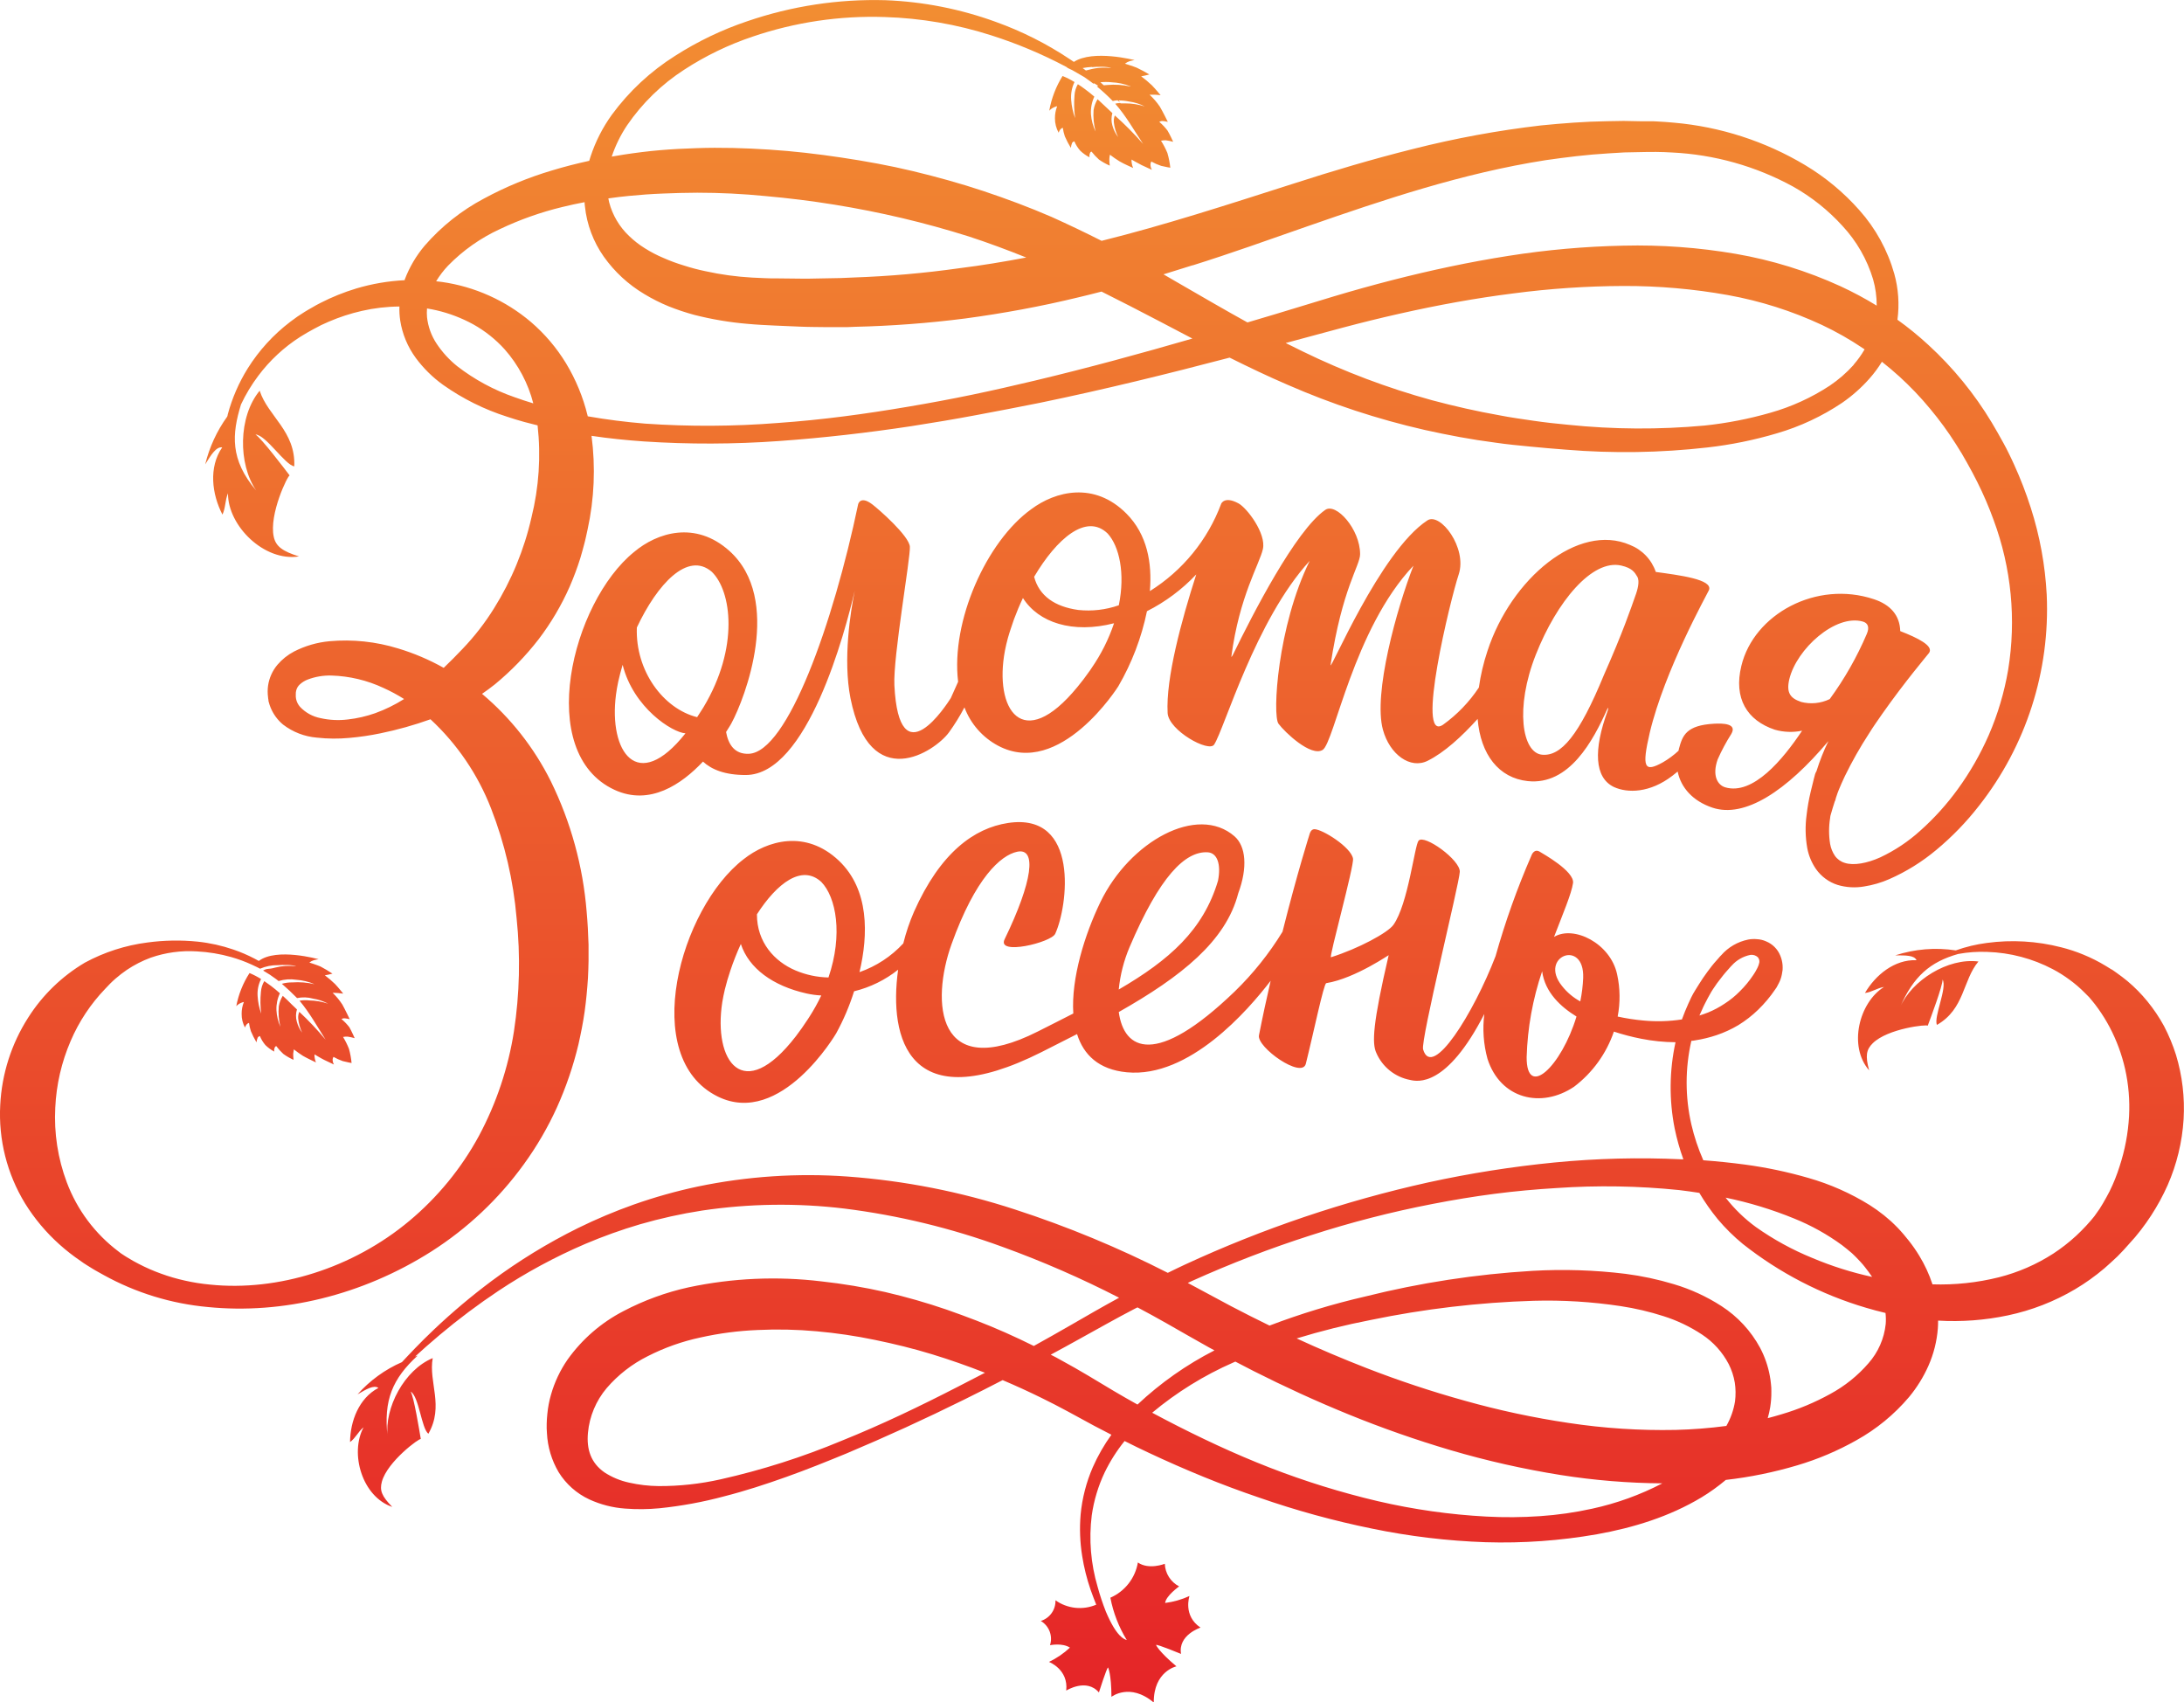 <svg width="358" height="279" viewBox="0 0 358 279" fill="none" xmlns="http://www.w3.org/2000/svg">
<path d="M85.857 190.836C87.976 187.919 89.795 184.796 91.287 181.513C92.787 178.187 93.969 174.727 94.818 171.178C95.216 169.391 95.581 167.597 95.836 165.783C96.09 163.969 96.254 162.142 96.377 160.315C96.423 159.396 96.462 158.41 96.475 157.497V154.842C96.423 153.041 96.325 151.227 96.162 149.413C95.564 141.983 93.571 134.732 90.288 128.04C87.55 122.546 83.714 117.672 79.017 113.719C79.748 113.216 80.466 112.688 81.158 112.133C83.792 109.958 86.178 107.499 88.272 104.8C90.313 102.124 92.031 99.215 93.388 96.136C94.045 94.623 94.623 93.077 95.118 91.503C95.353 90.694 95.607 89.82 95.771 89.155L95.908 88.62L96.058 87.967L96.312 86.806C97.418 81.758 97.638 76.557 96.965 71.434C99.811 71.859 102.669 72.146 105.521 72.348C112.911 72.837 120.325 72.815 127.711 72.283C135.034 71.761 142.259 70.926 149.373 69.849C152.932 69.301 156.461 68.701 159.959 68.048C163.457 67.396 166.938 66.724 170.401 66.032C181.053 63.834 191.436 61.27 201.559 58.614C204.672 60.167 207.825 61.674 211.042 63.057C218.285 66.226 225.811 68.705 233.52 70.462C237.364 71.317 241.188 72.041 245.098 72.544C247.056 72.837 248.955 73.007 250.861 73.196C252.766 73.385 254.731 73.548 256.676 73.698C264.398 74.336 272.165 74.216 279.865 73.34C283.731 72.904 287.55 72.126 291.279 71.017C295.072 69.911 298.671 68.228 301.95 66.026C303.611 64.882 305.126 63.539 306.46 62.026C307.213 61.176 307.89 60.261 308.483 59.293C309.462 60.063 310.406 60.861 311.316 61.687C313.131 63.336 314.826 65.113 316.387 67.004C317.927 68.847 319.344 70.789 320.629 72.818C321.282 73.816 321.876 74.84 322.444 75.858L323.299 77.417C323.566 77.913 323.834 78.442 324.095 78.957C325.117 80.99 326.017 83.081 326.79 85.22C329.703 93.07 330.524 101.542 329.172 109.804C328.545 113.479 327.478 117.064 325.994 120.484C324.624 123.611 322.922 126.582 320.916 129.344C319.12 131.825 317.061 134.105 314.775 136.143C312.816 137.92 310.603 139.395 308.209 140.521C306.049 141.493 303.85 141.897 302.407 141.428C301.751 141.237 301.178 140.83 300.782 140.273C300.384 139.683 300.115 139.016 299.992 138.315C299.764 136.911 299.764 135.479 299.992 134.075C299.992 133.931 300.031 133.794 300.058 133.644C300.306 132.724 300.58 131.915 300.782 131.263H300.815C300.85 131.086 300.896 130.912 300.952 130.741C301.043 130.467 301.134 130.193 301.232 129.919L301.311 129.723L301.389 129.514C301.65 128.862 301.989 128.105 302.407 127.211C303.583 124.798 304.909 122.459 306.375 120.21C307.028 119.147 307.792 118.077 308.542 116.994C312.236 111.735 315.924 107.397 316.211 107.012C317.007 105.857 314.37 104.559 311.486 103.436C311.42 100.827 309.847 99.098 307.191 98.217C297.715 95.046 287.481 100.69 285.445 109.126C284.139 114.449 286.371 118.077 290.927 119.597C292.382 120.011 293.916 120.067 295.398 119.76C292.245 124.49 287.363 130.369 282.808 129.044C281.574 128.686 280.609 127.165 281.555 124.477C282.19 123.035 282.934 121.644 283.78 120.315C284.844 118.534 282.292 118.547 281.007 118.612C276.379 118.86 275.785 120.569 275.205 122.748C275.205 122.846 275.159 122.951 275.133 123.055C274.358 123.773 273.507 124.403 272.594 124.934C269.54 126.637 269.083 125.867 270.427 120.086C272.875 109.811 279.812 97.427 280.126 96.729C280.863 94.955 275.231 94.27 271.419 93.741C271.077 92.74 270.521 91.825 269.79 91.059C269.058 90.294 268.169 89.698 267.183 89.311C258.699 85.625 247.708 94.805 243.825 106.692C243.174 108.641 242.702 110.646 242.415 112.681C240.844 115.054 238.853 117.121 236.541 118.782C231.973 121.868 237.788 98.106 239.106 94.159C240.555 89.82 236.085 83.909 233.976 85.292C226.216 90.368 217.869 110.522 218.11 108.962C220.01 96.377 222.96 92.697 222.947 90.818C222.947 86.728 218.998 82.337 217.236 83.57C212.348 86.956 205.292 100.781 202.192 107.129C201.918 107.69 201.827 107.723 201.846 107.599C203.152 97.701 206.48 92.423 207.015 89.983C207.577 87.432 204.405 83.25 203.008 82.5C200.704 81.247 200.176 82.565 200.176 82.565C197.964 88.494 193.854 93.526 188.486 96.879C188.872 92.273 188.056 87.608 184.649 84.183C179.349 78.853 172.979 80.523 169.057 83.446C161.695 88.718 155.847 101.838 157.055 111.735L155.854 114.417C155.201 115.422 147.369 127.72 146.606 112.296C146.384 107.638 149.269 91.379 149.145 89.598C149.021 87.817 143.976 83.407 142.957 82.643C140.999 81.175 140.667 82.643 140.667 82.643C136.601 102.099 129.102 123.29 122.745 123.544C120.421 123.636 119.39 122.031 119.018 119.976C119.56 119.14 119.86 118.605 119.86 118.605C122.151 114.41 128.344 98.184 119.56 90.29C113.967 85.279 107.701 87.308 103.955 90.453C93.695 98.732 87.638 123.414 100.737 129.455C106.507 132.117 111.715 128.555 115.233 124.823C116.642 126.128 118.829 127.028 122.242 127.022C132.378 127.022 138.559 103.456 140.112 96.808C139.42 100.22 138.154 108.049 139.407 114.423C142.585 130.317 153.282 123.153 155.56 120.028C156.5 118.726 157.347 117.359 158.092 115.937C159.102 118.628 161.058 120.86 163.594 122.213C173.782 127.642 183.311 112.486 183.311 112.486C185.533 108.663 187.12 104.505 188.01 100.174C191.033 98.648 193.766 96.608 196.09 94.146C193.649 101.714 191.084 111.213 191.397 116.857C191.554 119.721 198.152 123.381 199.02 122.037C200.704 119.473 205.769 101.655 214.684 91.927C209.404 102.64 208.549 117.229 209.567 118.612C210.585 119.995 214.893 124.092 216.805 122.911C218.717 121.731 221.857 103.084 231.692 92.717C228.944 99.77 225.074 113.686 226.686 119.591C227.796 123.675 231.19 126.115 234.029 124.686C236.75 123.329 239.596 120.732 242.213 117.829C242.696 123.701 245.705 127.518 250.423 128.02C257.224 128.751 261.146 121.404 263.476 116.185C263.581 115.878 263.659 116.028 263.555 116.413C261.153 122.938 261.375 127.452 264.534 128.979C266.792 130.023 270.466 129.977 274.147 127.139C274.447 126.911 274.735 126.683 275.002 126.454C275.537 129.123 277.528 131.308 280.693 132.372C285.993 134.146 292.813 129.658 299.712 121.463C298.934 123.057 298.28 124.708 297.754 126.402C297.656 126.556 297.579 126.723 297.525 126.898C297.525 126.898 297.251 127.876 296.794 129.821C296.503 131.042 296.285 132.279 296.142 133.527C295.89 135.348 295.925 137.197 296.246 139.007C296.476 140.234 296.96 141.398 297.669 142.426C298.535 143.658 299.779 144.574 301.213 145.035C302.625 145.456 304.115 145.543 305.566 145.29C306.985 145.069 308.369 144.666 309.684 144.089C312.465 142.868 315.058 141.257 317.386 139.307C319.981 137.153 322.333 134.722 324.402 132.059C332.126 122.234 336.063 109.963 335.497 97.48C335.244 92.637 334.367 87.848 332.886 83.231C332.115 80.817 331.202 78.451 330.151 76.145C329.877 75.564 329.623 74.984 329.323 74.39L328.879 73.503L328.441 72.681C327.789 71.519 327.175 70.384 326.484 69.249C323.649 64.535 320.152 60.253 316.1 56.533C314.496 55.053 312.803 53.674 311.029 52.403C311.367 49.88 311.19 47.314 310.507 44.861C309.413 41.002 307.458 37.442 304.789 34.448C302.219 31.542 299.217 29.049 295.887 27.056C289.344 23.149 282.001 20.774 274.408 20.108L273.005 19.99L271.602 19.905L270.949 19.873H270.238H268.874L266.139 19.82L263.411 19.866C259.776 19.918 256.167 20.205 252.584 20.558C245.534 21.379 238.546 22.665 231.666 24.407C224.898 26.097 218.339 28.054 211.962 30.116C201.174 33.567 190.797 36.934 180.576 39.472C177.894 38.115 175.166 36.81 172.386 35.557C168.737 33.978 164.984 32.576 161.206 31.316C157.427 30.057 153.55 28.987 149.673 28.054C145.796 27.121 141.881 26.417 137.925 25.823C133.97 25.229 130.041 24.773 126.073 24.518C122.105 24.264 118.13 24.14 114.149 24.283C112.159 24.342 110.162 24.446 108.177 24.616C106.193 24.785 104.209 25.04 102.232 25.34C101.579 25.438 100.927 25.555 100.274 25.666C100.881 23.855 101.726 22.133 102.787 20.545C105.276 16.907 108.467 13.801 112.172 11.411C115.656 9.146 119.412 7.331 123.352 6.008C130.322 3.634 137.666 2.545 145.026 2.792C150.967 2.972 156.852 3.985 162.511 5.8C166.711 7.14 170.784 8.849 174.683 10.908L174.95 11.052L174.911 11.091C175.212 11.221 175.499 11.358 175.786 11.508C176.478 11.893 177.091 12.272 177.744 12.637C178.109 12.885 178.468 13.14 178.821 13.407L179.212 13.707L179.382 13.662L180.035 14.073L179.793 14.157C180.713 14.914 181.588 15.723 182.404 16.558C182.661 16.496 182.923 16.455 183.187 16.434L183.357 16.584C183.507 16.721 183.611 16.826 183.689 16.911C183.393 16.883 183.093 16.914 182.808 17.002C184.551 18.959 185.922 21.406 187.377 23.592C185.93 21.94 184.383 20.38 182.743 18.92C182.605 19.273 182.549 19.652 182.58 20.029C182.669 20.881 182.91 21.709 183.291 22.476C182.852 21.905 182.528 21.253 182.339 20.558C182.149 19.897 182.149 19.196 182.339 18.535L181.438 17.687C180.933 17.2 180.424 16.724 179.911 16.258C179.58 16.809 179.359 17.418 179.258 18.052C179.174 19.235 179.287 20.423 179.591 21.569C179.164 20.673 178.905 19.707 178.827 18.718C178.771 17.726 178.962 16.735 179.382 15.834C178.886 15.41 178.377 14.999 177.855 14.614C177.47 14.327 177.078 14.053 176.68 13.799C176.352 14.366 176.164 15.004 176.132 15.658C176.027 16.893 176.062 18.136 176.236 19.364C175.875 18.398 175.655 17.385 175.584 16.356C175.506 15.355 175.695 14.351 176.132 13.446C175.508 13.062 174.853 12.73 174.174 12.454C173.091 14.195 172.351 16.126 171.994 18.144C172.21 17.908 172.472 17.719 172.764 17.589C173.273 17.354 173.28 17.439 173.28 17.439C173.039 18.063 172.919 18.728 172.927 19.396C172.923 20.221 173.132 21.032 173.534 21.752C173.587 21.551 173.683 21.364 173.815 21.204C173.916 21.076 174.056 20.985 174.213 20.943C174.281 21.424 174.394 21.898 174.552 22.358C174.836 23.009 175.166 23.639 175.538 24.244C175.564 23.964 175.63 23.689 175.734 23.428C175.817 23.294 175.951 23.198 176.106 23.161C176.343 23.723 176.669 24.242 177.072 24.701C177.524 25.133 178.036 25.497 178.592 25.784C178.555 25.586 178.568 25.381 178.631 25.19C178.729 24.844 178.925 24.851 178.925 24.851C179.293 25.32 179.702 25.757 180.146 26.156C180.7 26.545 181.293 26.877 181.914 27.147C181.866 26.801 181.842 26.453 181.842 26.103C181.842 25.81 181.94 25.353 181.94 25.353C182.444 25.745 182.969 26.109 183.513 26.443C184.166 26.841 185.752 27.532 185.752 27.532C185.641 27.301 185.567 27.055 185.53 26.802C185.481 26.588 185.466 26.368 185.484 26.149C185.484 26.149 186.502 26.749 187.129 27.056C187.756 27.363 188.826 27.832 188.826 27.832C188.694 27.62 188.615 27.378 188.597 27.128C188.561 26.902 188.607 26.67 188.728 26.475C189.237 26.761 189.773 26.996 190.327 27.18C190.98 27.35 191.835 27.487 191.835 27.487C191.749 26.669 191.589 25.861 191.358 25.073C191.069 24.374 190.719 23.702 190.314 23.063C190.571 23.009 190.834 22.985 191.097 22.991C191.505 23.048 191.908 23.131 192.305 23.239C192.305 23.239 191.717 21.934 191.371 21.393C190.978 20.873 190.53 20.399 190.033 19.977C190.21 19.866 190.419 19.817 190.627 19.84C190.898 19.867 191.166 19.913 191.43 19.977C191.43 19.977 190.634 18.34 190.125 17.485C189.64 16.77 189.075 16.113 188.441 15.527C188.441 15.527 189.041 15.527 189.407 15.527C189.772 15.527 190.249 15.612 190.249 15.612C190.249 15.612 189.439 14.614 188.813 13.975C188.259 13.449 187.673 12.958 187.057 12.507C187.057 12.507 187.331 12.461 187.71 12.376L188.402 12.207C187.727 11.799 187.032 11.427 186.32 11.091C185.752 10.856 184.401 10.438 184.401 10.438C184.63 10.256 184.891 10.117 185.171 10.027C185.436 9.949 185.706 9.89 185.98 9.851C185.98 9.851 179.186 8.083 176.027 10.145L175.375 9.708C171.591 7.18 167.512 5.125 163.229 3.588C157.414 1.468 151.303 0.268 145.118 0.032C137.427 -0.181 129.761 0.988 122.484 3.484C118.337 4.879 114.376 6.777 110.69 9.134C106.645 11.68 103.116 14.964 100.287 18.816C98.782 20.905 97.606 23.214 96.802 25.66C96.723 25.888 96.652 26.123 96.586 26.358C94.55 26.802 92.527 27.317 90.523 27.924C86.647 29.07 82.9 30.616 79.343 32.536C75.662 34.483 72.371 37.093 69.638 40.235C68.224 41.9 67.107 43.796 66.336 45.84V45.924C63.645 46.056 60.981 46.511 58.4 47.281C56.374 47.893 54.408 48.685 52.526 49.65C52.075 49.885 51.632 50.113 51.22 50.367L50.568 50.739L49.967 51.098C49.139 51.604 48.339 52.155 47.572 52.749C44.808 54.855 42.446 57.444 40.602 60.389C39.151 62.721 38.051 65.253 37.339 67.905C37.339 68.029 37.28 68.153 37.247 68.277C35.55 70.629 34.324 73.288 33.638 76.106C34.604 74.534 35.433 73.189 36.425 73.32C34.173 76.582 34.728 81.006 36.464 84.34C36.993 83.224 36.875 82.037 37.371 80.849C37.339 86.199 43.336 92.097 49.014 91.197C46.404 90.381 45.229 89.598 44.877 88C44.054 84.294 47.226 77.783 47.487 77.933C46.541 76.7 42.873 71.852 41.874 71.213C43.611 71.284 46.698 76.197 48.238 76.432C48.473 70.652 43.93 68.244 42.566 64.036C39.029 68.296 39.016 76.06 41.998 80.392C37.671 75.323 38.017 71.128 39.505 66.287C40.286 64.628 41.235 63.054 42.338 61.589C44.226 59.071 46.551 56.911 49.204 55.215C49.915 54.758 50.679 54.328 51.449 53.91C52.244 53.467 53.063 53.068 53.903 52.716C55.649 51.967 57.46 51.377 59.313 50.955C61.335 50.493 63.401 50.252 65.474 50.237C65.446 51.009 65.49 51.782 65.605 52.547C65.952 54.758 66.825 56.855 68.15 58.66C69.396 60.348 70.898 61.832 72.601 63.057C75.832 65.347 79.399 67.121 83.174 68.316C84.101 68.629 85.002 68.897 85.961 69.164C86.673 69.353 87.391 69.542 88.121 69.719C88.684 74.771 88.343 79.883 87.116 84.816C85.922 90.083 83.85 95.111 80.988 99.691C79.503 102.083 77.773 104.314 75.826 106.346C74.833 107.39 73.809 108.434 72.732 109.458C70.367 108.129 67.863 107.064 65.266 106.281C61.63 105.159 57.81 104.756 54.02 105.094C51.99 105.28 50.013 105.853 48.199 106.783C47.161 107.327 46.237 108.065 45.477 108.956C44.65 109.939 44.117 111.135 43.937 112.407C43.855 113.022 43.855 113.645 43.937 114.26C43.937 114.41 43.983 114.639 44.002 114.71V114.86C44.016 114.945 44.038 115.028 44.067 115.108C44.142 115.395 44.236 115.676 44.348 115.95C44.79 117.04 45.493 118.003 46.397 118.755C48 119.986 49.924 120.729 51.938 120.895C53.705 121.093 55.488 121.108 57.258 120.941C58.97 120.791 60.672 120.541 62.355 120.191C65.143 119.618 67.886 118.849 70.565 117.888C74.941 121.949 78.338 126.951 80.499 132.515C82.747 138.278 84.156 144.333 84.682 150.496C85.326 156.67 85.179 162.902 84.245 169.039C83.308 175.034 81.366 180.828 78.501 186.178C75.614 191.497 71.745 196.221 67.1 200.101C57.845 207.839 45.562 211.701 34.415 210.54C33.033 210.412 31.662 210.194 30.309 209.887C28.98 209.596 27.672 209.214 26.393 208.746C25.14 208.297 23.919 207.763 22.739 207.147C22.151 206.847 21.583 206.527 21.029 206.188C20.741 206.031 20.48 205.849 20.206 205.673L19.802 205.405C19.802 205.405 19.678 205.327 19.762 205.373L19.658 205.294L19.456 205.138C15.593 202.238 12.639 198.295 10.945 193.772C9.481 189.87 8.839 185.708 9.059 181.546C9.232 177.776 10.088 174.069 11.585 170.604C12.942 167.434 14.864 164.536 17.256 162.051C17.55 161.738 17.772 161.49 18.059 161.209C18.346 160.929 18.634 160.648 18.934 160.394C19.523 159.882 20.142 159.405 20.787 158.965C22.009 158.145 23.323 157.472 24.703 156.962C27.132 156.116 29.707 155.765 32.274 155.931C34.183 156.029 36.074 156.342 37.913 156.864C39.053 157.19 40.168 157.6 41.248 158.091C41.385 158.149 41.496 158.208 41.6 158.26C41.953 158.417 42.292 158.587 42.632 158.769C43.547 158.371 44.537 158.174 45.536 158.189C46.397 158.13 47.964 158.104 48.564 158.384C47.402 158.228 46.221 158.299 45.086 158.593C43.956 158.913 43.872 158.652 43.127 159.069C43.88 159.499 44.603 159.976 45.294 160.498L45.666 160.792C46.608 160.502 47.604 160.431 48.577 160.583C49.605 160.655 50.614 160.899 51.56 161.307C50.363 161.026 49.131 160.927 47.905 161.014C47.329 161.005 46.755 161.082 46.202 161.242C47.07 161.986 47.898 162.775 48.695 163.584C49.559 163.404 50.454 163.433 51.305 163.669C52.173 163.805 53.012 164.087 53.785 164.504C52.79 164.169 51.749 163.989 50.698 163.969C50.166 163.903 49.627 163.918 49.099 164.015C50.744 165.972 52.023 168.282 53.374 170.402C52.032 168.792 50.591 167.267 49.06 165.835C48.918 166.171 48.855 166.535 48.877 166.899C48.952 167.716 49.173 168.514 49.53 169.254C49.117 168.7 48.815 168.07 48.642 167.401C48.468 166.758 48.48 166.08 48.675 165.444L47.794 164.602C47.331 164.126 46.848 163.662 46.352 163.212C46.028 163.736 45.806 164.316 45.699 164.922C45.598 166.055 45.689 167.198 45.967 168.301C45.583 167.433 45.361 166.502 45.314 165.555C45.276 164.602 45.471 163.655 45.882 162.795C45.418 162.377 44.935 161.979 44.439 161.601C44.074 161.327 43.702 161.059 43.323 160.805C43 161.344 42.81 161.952 42.769 162.579C42.65 163.765 42.667 164.96 42.821 166.142C42.481 165.209 42.281 164.23 42.227 163.238C42.162 162.278 42.358 161.317 42.795 160.459C42.192 160.082 41.559 159.754 40.902 159.48C39.834 161.133 39.096 162.976 38.729 164.909C38.937 164.684 39.191 164.506 39.473 164.387C39.969 164.165 39.969 164.25 39.969 164.25C39.728 164.854 39.606 165.498 39.61 166.148C39.594 166.938 39.782 167.718 40.158 168.412C40.209 168.222 40.303 168.046 40.432 167.897C40.532 167.776 40.666 167.689 40.817 167.649C40.875 168.11 40.978 168.564 41.124 169.006C41.386 169.636 41.694 170.247 42.044 170.833C42.074 170.563 42.142 170.3 42.246 170.05C42.328 169.926 42.454 169.837 42.599 169.802C42.82 170.343 43.126 170.845 43.506 171.289C43.936 171.711 44.424 172.069 44.955 172.353C44.917 172.164 44.931 171.968 44.994 171.785C45.099 171.453 45.288 171.459 45.288 171.459C45.63 171.918 46.015 172.344 46.437 172.731C46.962 173.114 47.526 173.44 48.12 173.703C48.079 173.372 48.059 173.039 48.062 172.705C48.094 172.418 48.166 171.988 48.166 171.988C48.647 172.371 49.148 172.728 49.667 173.057C50.32 173.442 51.795 174.128 51.795 174.128C51.694 173.903 51.626 173.666 51.593 173.423C51.552 173.221 51.541 173.015 51.56 172.81C51.56 172.81 52.519 173.403 53.12 173.703C53.72 174.004 54.738 174.473 54.738 174.473C54.619 174.275 54.548 174.052 54.529 173.821C54.505 173.611 54.554 173.399 54.666 173.221C55.151 173.498 55.66 173.73 56.187 173.912C56.84 174.082 57.63 174.225 57.63 174.225C57.557 173.442 57.415 172.667 57.205 171.909C56.939 171.23 56.613 170.575 56.233 169.952C56.48 169.906 56.732 169.888 56.983 169.9C57.374 169.958 57.76 170.043 58.139 170.154C58.139 170.154 57.597 168.921 57.27 168.367C56.891 167.872 56.458 167.421 55.978 167.022C56.151 166.92 56.353 166.879 56.553 166.905C56.812 166.933 57.069 166.979 57.323 167.042C57.323 167.042 56.579 165.47 56.115 164.641C55.662 163.943 55.13 163.3 54.529 162.723C54.529 162.723 55.104 162.723 55.456 162.762C55.809 162.801 56.259 162.853 56.259 162.853C56.259 162.853 55.502 161.888 54.908 161.268C54.383 160.76 53.828 160.285 53.244 159.846C53.244 159.846 53.505 159.813 53.844 159.735L54.497 159.578C53.866 159.154 53.212 158.764 52.539 158.41C51.997 158.169 50.705 157.758 50.705 157.758C50.927 157.585 51.179 157.455 51.449 157.373C51.704 157.302 51.963 157.25 52.225 157.216C52.225 157.216 45.353 155.279 42.423 157.497C42.24 157.393 42.005 157.262 41.705 157.106C40.601 156.531 39.456 156.041 38.278 155.638C36.376 154.983 34.405 154.545 32.404 154.333C29.654 154.053 26.881 154.101 24.142 154.476C20.556 154.937 17.087 156.056 13.908 157.778C10.14 160.01 6.953 163.102 4.608 166.801C1.868 171.088 0.293 176.015 0.039 181.095C-0.27 186.763 1.148 192.391 4.105 197.237C5.657 199.736 7.558 202.001 9.751 203.963C10.848 204.949 12.013 205.858 13.236 206.684C13.81 207.121 14.502 207.512 15.135 207.917C15.468 208.132 15.788 208.295 16.069 208.459L16.969 208.961C22.246 211.884 28.074 213.675 34.082 214.22C46.228 215.433 59.326 212.347 70.754 205.085C76.639 201.326 81.762 196.492 85.857 190.836ZM100.972 113.849C101.057 113.197 101.181 112.473 101.331 111.768C101.533 110.841 101.782 109.902 102.062 108.962C103.831 116.009 110.201 120.054 112.361 120.191C104.457 130.16 99.758 123.205 100.972 113.849ZM115.089 116.27L114.273 117.542C108.732 116.165 104.125 109.948 104.392 102.849C107.747 95.712 112.74 90.316 116.675 93.715C119.938 96.873 121.172 106.144 115.324 115.898L115.089 116.27ZM178.938 109.484L178.684 109.863C177.974 110.876 177.287 111.783 176.621 112.583C167.569 123.61 162.916 116.224 164.73 106.633C164.86 105.981 165.017 105.27 165.213 104.572C165.494 103.56 165.866 102.529 166.211 101.499C166.649 100.324 167.138 99.156 167.68 98.015C170.238 102.053 175.818 103.887 182.613 102.151C181.736 104.755 180.499 107.223 178.938 109.484ZM183.396 99.202C181.264 99.949 178.992 100.212 176.745 99.972C172.908 99.437 170.336 97.669 169.514 94.537C173.201 88.3 178.07 84.046 181.568 87.445C183.468 89.526 184.466 93.95 183.396 99.202ZM268.149 97.408C267.314 99.789 266.009 103.639 262.928 110.594C258.829 120.563 255.873 124.001 252.76 123.694C249.497 123.368 248.309 116.022 251.748 107.305C255.188 98.589 260.996 91.595 265.767 92.697C267.582 93.115 267.967 93.832 268.378 94.511C268.848 95.294 268.358 96.801 268.156 97.408H268.149ZM295.195 115.024C293.459 114.443 292.774 113.516 293.309 111.298C294.504 106.366 300.854 100.611 305.351 101.871C306.16 102.099 306.493 102.764 306.003 103.9C304.392 107.68 302.354 111.263 299.927 114.58C298.457 115.291 296.781 115.453 295.202 115.037L295.195 115.024ZM187.651 17.446C186.611 17.111 185.526 16.942 184.434 16.943C184.114 16.943 183.892 16.943 183.696 16.943C183.605 16.799 183.507 16.66 183.402 16.526L183.35 16.46C183.925 16.454 184.499 16.513 185.06 16.637C185.963 16.758 186.839 17.031 187.651 17.446ZM185.315 14.184C184.062 13.904 182.775 13.819 181.497 13.929C181.311 13.956 181.123 13.974 180.935 13.981L180.374 13.485C180.979 13.417 181.59 13.417 182.195 13.485C183.265 13.53 184.32 13.755 185.315 14.151V14.184ZM178.99 11C179.885 10.921 181.516 10.869 182.149 11.156C180.934 11.009 179.701 11.1 178.52 11.424L178.005 11.554L177.463 11.156C177.967 11.059 178.478 10.996 178.99 10.967V11ZM303.85 59.802C302.689 61.093 301.373 62.237 299.934 63.207C296.94 65.173 293.662 66.669 290.216 67.644C286.686 68.659 283.074 69.362 279.421 69.745C271.959 70.432 264.448 70.388 256.996 69.614C255.129 69.445 253.21 69.229 251.383 68.962C249.555 68.694 247.571 68.42 245.75 68.061C242.069 67.409 238.362 66.567 234.727 65.595C227.44 63.594 220.354 60.921 213.561 57.609C212.622 57.159 211.682 56.69 210.749 56.22L220.055 53.714C223.214 52.873 226.34 52.103 229.48 51.398C235.732 49.989 241.939 48.86 248.061 48.09C254.044 47.302 260.072 46.895 266.107 46.87C271.855 46.852 277.593 47.352 283.252 48.364C288.58 49.328 293.761 50.975 298.667 53.264C301.001 54.367 303.249 55.645 305.39 57.087L305.644 57.264C305.127 58.154 304.526 58.993 303.85 59.769V59.802ZM195.509 43.491C201.755 41.533 207.994 39.296 214.292 37.097C226.876 32.719 239.746 28.38 253.354 26.253C256.747 25.764 260.18 25.34 263.653 25.138L266.263 24.981L268.874 24.929C270.636 24.883 272.352 24.883 274.095 24.994C281.032 25.331 287.802 27.236 293.897 30.566C296.925 32.264 299.66 34.438 301.996 37.006C304.33 39.509 306.056 42.516 307.041 45.794C307.437 47.193 307.635 48.64 307.628 50.093C305.71 48.917 303.725 47.854 301.683 46.91C296.215 44.412 290.448 42.629 284.524 41.605C278.445 40.562 272.279 40.112 266.113 40.261C259.795 40.39 253.493 40.95 247.251 41.938C240.921 42.93 234.577 44.28 228.214 45.911C225.042 46.727 221.844 47.614 218.665 48.567L209.13 51.464L204.483 52.847C200.789 50.805 197.115 48.665 193.388 46.512C192.5 45.99 191.613 45.481 190.719 44.965C192.32 44.478 193.917 43.98 195.509 43.471V43.491ZM103.119 32.106C104.966 31.923 106.827 31.793 108.687 31.721C110.547 31.649 112.413 31.584 114.286 31.584C118.024 31.584 121.77 31.769 125.525 32.139C133.055 32.807 140.527 34.013 147.885 35.746C151.557 36.616 155.19 37.617 158.784 38.748C161.969 39.785 165.108 40.959 168.222 42.206C164.547 42.904 160.886 43.51 157.257 43.961C151.51 44.771 145.723 45.278 139.923 45.481L137.795 45.572L135.7 45.611C134.29 45.611 132.946 45.696 131.51 45.67L127.255 45.624C126.53 45.624 125.871 45.624 125.212 45.585C124.553 45.546 123.906 45.533 123.254 45.494C120.702 45.351 118.166 45.004 115.67 44.456C114.473 44.21 113.289 43.899 112.126 43.523C110.992 43.184 109.88 42.775 108.798 42.297C107.732 41.854 106.706 41.321 105.73 40.705C104.789 40.125 103.914 39.444 103.119 38.676C101.539 37.181 100.409 35.273 99.856 33.169C99.804 32.954 99.758 32.732 99.719 32.517C100.848 32.354 101.964 32.217 103.119 32.106ZM84.31 65.086C80.936 63.918 77.775 62.208 74.951 60.023C73.637 58.97 72.495 57.72 71.564 56.318C70.704 55.019 70.167 53.533 69.997 51.986C69.955 51.51 69.955 51.032 69.997 50.557C70.513 50.642 71.028 50.739 71.544 50.857C73.65 51.346 75.679 52.121 77.575 53.16C79.507 54.236 81.249 55.622 82.731 57.264C84.97 59.801 86.576 62.833 87.417 66.111C86.372 65.797 85.335 65.458 84.31 65.086ZM87.038 52.781C82.878 49.246 77.799 46.966 72.392 46.205C72.092 46.159 71.792 46.133 71.492 46.1C72.051 45.178 72.707 44.319 73.45 43.536C75.889 41.041 78.764 39.013 81.934 37.554C85.215 35.994 88.649 34.778 92.181 33.926C93.382 33.626 94.602 33.372 95.823 33.137C95.823 33.372 95.855 33.6 95.882 33.835C96.193 36.798 97.258 39.633 98.975 42.069C100.732 44.544 102.986 46.626 105.593 48.182C106.874 48.959 108.214 49.635 109.6 50.204C110.981 50.756 112.394 51.226 113.829 51.614C116.697 52.343 119.62 52.834 122.569 53.082C123.306 53.14 124.044 53.212 124.781 53.245C125.519 53.277 126.263 53.33 126.954 53.356L131.21 53.538C132.626 53.603 134.14 53.59 135.615 53.617H137.854C138.598 53.617 139.335 53.617 140.079 53.564C146.153 53.425 152.216 52.968 158.243 52.194C164.384 51.366 170.591 50.237 176.811 48.723C178.064 48.43 179.31 48.11 180.563 47.79C183.716 49.356 186.848 50.987 190.007 52.631L195.457 55.489C187.018 57.936 178.41 60.284 169.612 62.385C166.211 63.194 162.792 63.977 159.339 64.695C155.886 65.412 152.401 66.058 148.897 66.652C141.881 67.846 134.754 68.818 127.542 69.321C120.288 69.896 113.002 69.933 105.743 69.431C102.597 69.171 99.458 68.779 96.345 68.231L96.306 68.068C95.569 65.064 94.381 62.188 92.781 59.541C91.234 57 89.296 54.719 87.038 52.781ZM61.5 116.89C60.047 117.401 58.54 117.747 57.01 117.92C55.518 118.103 54.005 118.028 52.539 117.699C51.254 117.451 50.08 116.805 49.184 115.852C48.856 115.482 48.63 115.032 48.532 114.547C48.51 114.429 48.494 114.309 48.486 114.188C48.486 114.11 48.486 114.188 48.486 114.13V113.98C48.48 113.921 48.48 113.862 48.486 113.804C48.477 113.584 48.501 113.364 48.558 113.151C48.654 112.773 48.86 112.432 49.151 112.172C49.531 111.823 49.974 111.551 50.457 111.37C51.692 110.902 53.007 110.68 54.327 110.718C57.287 110.807 60.196 111.502 62.877 112.76C64.037 113.284 65.16 113.888 66.238 114.567C64.747 115.51 63.158 116.289 61.5 116.89ZM356.688 172.894C356.174 171.268 355.518 169.69 354.73 168.177C353.945 166.738 353.027 165.375 351.989 164.106C351.009 162.903 349.916 161.795 348.726 160.798C348.132 160.329 347.564 159.859 346.957 159.448L346.513 159.135L346.285 158.978L346.181 158.9H346.128L346.024 158.834L345.202 158.326C344.011 157.601 342.765 156.973 341.475 156.447C340.303 155.963 339.096 155.566 337.866 155.259C333.884 154.236 329.741 153.995 325.668 154.548C323.936 154.772 322.234 155.181 320.59 155.768C317.263 155.257 313.862 155.536 310.663 156.584C312.341 156.584 313.776 156.544 314.155 157.373C310.546 157.229 307.426 159.8 305.703 162.749C306.819 162.619 307.661 161.953 308.829 161.757C304.704 164.328 302.955 171.498 306.388 175.426C305.736 173.044 305.918 172.033 306.976 170.989C309.43 168.562 315.976 167.838 315.989 168.119C316.478 166.814 318.43 161.627 318.43 160.55C319.219 161.92 316.942 166.677 317.496 167.982C322.065 165.372 321.7 160.694 324.304 157.588C319.304 156.936 313.346 160.7 311.453 165.091C313.639 160.022 316.393 157.654 320.975 156.355C322.55 156.062 324.152 155.948 325.753 156.016C329.502 156.133 333.176 157.101 336.495 158.848C337.447 159.348 338.36 159.922 339.223 160.563C340.107 161.203 340.937 161.914 341.703 162.69L342.356 163.343L342.441 163.428L342.48 163.473C342.545 163.525 342.447 163.473 342.48 163.473L342.617 163.636L342.898 163.969C343.276 164.406 343.616 164.883 343.962 165.352C344.646 166.31 345.265 167.313 345.815 168.353C346.952 170.51 347.801 172.807 348.341 175.184C348.912 177.728 349.131 180.338 348.994 182.942C348.839 185.738 348.317 188.502 347.44 191.163C347.001 192.567 346.454 193.934 345.802 195.253C345.476 195.906 345.097 196.558 344.725 197.211L344.17 198.117L343.42 199.181L343.328 199.311L343.283 199.364L343.1 199.592L342.728 200.042C342.467 200.329 342.219 200.629 341.951 200.91C341.416 201.477 340.875 202.039 340.294 202.567C339.132 203.636 337.883 204.607 336.56 205.47C333.827 207.233 330.825 208.54 327.671 209.339C324.109 210.228 320.441 210.619 316.772 210.501C316.232 208.856 315.503 207.28 314.599 205.803C314.089 204.963 313.529 204.155 312.921 203.383C312.621 202.998 312.334 202.645 311.995 202.254L311.505 201.699L311.081 201.243C310.937 201.086 310.885 201.047 310.781 200.942L310.513 200.675C310.33 200.505 310.154 200.323 309.971 200.16C309.593 199.833 309.221 199.507 308.836 199.194C308.082 198.59 307.295 198.028 306.48 197.511C303.353 195.568 299.97 194.07 296.429 193.061C293.033 192.077 289.569 191.347 286.065 190.875C283.776 190.571 281.49 190.334 279.205 190.164C278.37 188.273 277.714 186.307 277.247 184.292C276.215 179.784 276.215 175.1 277.247 170.591C277.469 170.591 277.685 170.546 277.9 170.506C279.088 170.322 280.259 170.036 281.398 169.652C282.634 169.234 283.822 168.688 284.942 168.021C286.12 167.298 287.215 166.446 288.205 165.483C289.243 164.476 290.175 163.366 290.986 162.168L291.136 161.947L291.175 161.888C291.175 161.927 291.253 161.764 291.253 161.764L291.312 161.653C291.397 161.503 291.462 161.392 291.593 161.124C291.819 160.687 291.982 160.219 292.076 159.735C292.13 159.489 292.172 159.241 292.2 158.991C292.216 158.728 292.216 158.464 292.2 158.202C292.159 157.651 292.029 157.111 291.815 156.603C291.601 156.083 291.287 155.61 290.889 155.212C290.491 154.815 290.018 154.5 289.498 154.287C289.024 154.075 288.515 153.953 287.997 153.928C287.517 153.88 287.034 153.902 286.561 153.993C284.846 154.341 283.294 155.242 282.142 156.557L282.031 156.668L281.907 156.799L281.725 157.014L281.353 157.438C281.105 157.725 280.85 157.986 280.602 158.319C280.099 158.971 279.61 159.624 279.166 160.276C278.722 160.929 278.298 161.64 277.861 162.331C277.424 163.023 277.071 163.767 276.738 164.524C276.405 165.281 276.007 166.207 275.701 167.081C273.621 167.401 271.51 167.462 269.415 167.264C267.987 167.137 266.568 166.919 265.167 166.611C265.608 164.32 265.577 161.962 265.075 159.683C263.979 154.594 257.961 151.612 254.737 153.556C256.238 149.642 257.596 146.477 257.85 144.735C258.131 142.778 252.714 139.81 252.512 139.666C251.448 138.922 251.024 140.234 251.024 140.234C248.693 145.587 246.73 151.093 245.15 156.714C241.573 166.018 234.747 177.037 233.272 171.988C232.841 170.5 239.204 144.84 239.289 142.889C239.374 140.938 233.461 136.691 232.534 137.78C231.881 138.537 230.824 148.18 228.409 151.579C227.483 152.884 222.627 155.494 218.176 156.89C217.791 157.008 222 141.884 221.785 140.71C221.445 138.837 216.759 135.901 215.461 135.901C214.86 135.901 214.684 136.658 214.684 136.658C214.684 136.658 212.674 142.961 210.226 152.715C208.036 156.291 205.404 159.579 202.395 162.501C189.439 174.989 184.231 172.105 183.389 165.868C193.649 160.055 200.946 154.254 202.969 146.419C204.542 142.184 204.228 138.7 202.362 137.069C196.279 131.765 185.204 137.885 180.381 147.841C177.822 153.126 175.564 160.335 175.936 166.109C174.089 167.062 172.144 168.034 170.108 169.065C153.459 177.448 152.578 164.243 155.971 154.763C159.887 143.835 164.058 140.175 166.721 139.601C169.984 138.89 169.292 144.416 164.671 153.954C163.366 156.649 172.307 154.476 172.966 153.054C175.035 148.611 177.065 133.096 165.232 134.884C159.691 135.725 154.137 139.725 149.817 149.446C149.091 151.119 148.506 152.849 148.068 154.62C146.096 156.754 143.631 158.371 140.888 159.33C142.35 153.158 142.487 145.792 137.508 141.062C132.045 135.901 125.76 137.767 121.903 140.814C111.46 148.82 104.699 173.332 117.654 179.719C128.012 184.821 137.057 169.378 137.057 169.378C138.265 167.178 139.251 164.863 140.001 162.469C142.635 161.826 145.098 160.62 147.219 158.932C145.64 170.291 149.04 183.333 170.715 172.444C172.725 171.439 174.67 170.452 176.549 169.482C177.613 172.875 180.093 175.308 184.721 175.746C194.922 176.711 204.542 165.633 208.288 160.74C207.635 163.565 206.983 166.559 206.369 169.684C205.978 171.642 213.405 176.894 214.051 174.349C215.284 169.443 216.981 161.209 217.399 161.138C222.242 160.342 228.024 156.225 227.626 156.571C225.015 167.779 224.872 171.002 225.609 172.575C226.1 173.707 226.86 174.702 227.824 175.473C228.787 176.244 229.925 176.768 231.137 176.998C232.384 177.292 237.129 178.225 243.309 166.187C242.996 168.651 243.173 171.152 243.831 173.547C245.953 180.13 252.649 181.722 258.02 178.114C261.048 175.819 263.321 172.673 264.547 169.078C266.011 169.559 267.504 169.95 269.017 170.246C270.873 170.614 272.758 170.806 274.65 170.82C273.635 175.464 273.586 180.268 274.506 184.932C274.86 186.656 275.338 188.352 275.936 190.008H275.635C268.685 189.679 261.721 189.854 254.796 190.53C247.846 191.211 240.942 192.301 234.12 193.792C220.369 196.841 206.986 201.362 194.204 207.278C193.27 207.708 192.35 208.165 191.423 208.615C183.357 204.497 174.977 201.024 166.362 198.228C157.477 195.327 148.272 193.516 138.95 192.833C130.734 192.24 122.475 192.789 114.41 194.464C110.845 195.221 107.333 196.208 103.896 197.419C100.779 198.525 97.728 199.81 94.759 201.269C89.775 203.735 85.025 206.646 80.564 209.966C77.29 212.412 74.161 215.046 71.192 217.854C68.783 220.137 67.054 221.997 65.886 223.249C63.105 224.461 60.621 226.265 58.608 228.534C60.051 227.679 61.284 226.948 62.028 227.477C58.83 229.154 57.408 232.938 57.382 236.35C58.282 235.698 58.687 234.673 59.594 233.93C57.303 238.216 59.359 245.314 64.3 246.978C62.57 245.223 62.205 244.271 62.596 242.842C63.51 239.514 68.823 235.626 68.979 235.861C68.744 234.471 67.857 229.017 67.321 228.084C68.685 228.873 69.084 234.132 70.219 234.986C72.83 230.419 70.219 226.577 70.931 222.59C66.277 224.515 62.988 230.746 63.536 235.495C62.838 229.48 64.352 225.944 68.463 222.179L68.039 222.336C69.123 221.344 70.454 220.15 72.073 218.793C75.151 216.204 78.372 213.789 81.719 211.558C86.218 208.572 90.977 205.999 95.94 203.872C98.869 202.627 101.868 201.553 104.921 200.655C108.263 199.688 111.664 198.936 115.102 198.405C122.83 197.255 130.678 197.148 138.435 198.085C147.26 199.192 155.932 201.291 164.286 204.342C170.842 206.717 177.24 209.507 183.441 212.693C180.753 214.154 178.122 215.674 175.505 217.188C173.499 218.345 171.485 219.482 169.462 220.6C167.941 219.843 166.388 219.113 164.821 218.415C161.689 217.018 158.471 215.805 155.188 214.65C151.883 213.517 148.522 212.554 145.118 211.766C141.673 210.986 138.186 210.402 134.675 210.018C127.416 209.141 120.062 209.468 112.909 210.983C109.174 211.803 105.565 213.12 102.18 214.898C98.549 216.777 95.417 219.492 93.043 222.819C91.827 224.575 90.908 226.519 90.321 228.573C90.024 229.603 89.823 230.658 89.721 231.724C89.649 232.246 89.642 232.781 89.616 233.303C89.59 233.825 89.616 234.334 89.655 234.902C89.769 237.154 90.427 239.346 91.574 241.289C92.776 243.232 94.521 244.781 96.593 245.745C98.444 246.597 100.434 247.107 102.467 247.252C104.34 247.398 106.222 247.381 108.093 247.2C111.681 246.835 115.235 246.18 118.718 245.243C122.177 244.362 125.551 243.253 128.886 242.065C132.221 240.878 135.511 239.553 138.774 238.209C145.3 235.461 151.725 232.52 158.047 229.389C160.161 228.345 162.263 227.281 164.351 226.198C166.527 227.12 168.665 228.099 170.767 229.134C173.632 230.53 176.425 232.09 179.388 233.701L182.182 235.15C180.979 236.816 179.955 238.605 179.127 240.486C178.061 242.943 177.389 245.552 177.137 248.218C176.942 250.492 177.028 252.782 177.391 255.036C177.686 256.892 178.14 258.719 178.749 260.497C179.056 261.41 179.402 262.239 179.695 263.002C178.613 263.463 177.43 263.639 176.26 263.514C175.09 263.388 173.972 262.965 173.012 262.284C173.038 263.034 172.817 263.771 172.383 264.382C171.949 264.994 171.326 265.447 170.61 265.67C171.275 266.064 171.786 266.671 172.06 267.393C172.334 268.115 172.354 268.909 172.118 269.644C172.118 269.644 174.128 269.22 175.381 270.042C174.363 270.993 173.205 271.783 171.948 272.384C171.948 272.384 175.166 273.604 174.774 277.081C174.774 277.081 178.09 274.987 180.133 277.388C180.133 277.388 181.438 273.271 181.634 273.297C181.634 273.297 182.169 274.302 182.188 278.106C182.188 278.106 185.21 275.737 189.126 279.045C189.08 273.917 192.84 273.108 192.84 273.108C189.922 270.662 189.498 269.611 189.498 269.611C189.609 269.422 193.597 271.073 193.597 271.073C193.062 267.967 196.788 266.76 196.788 266.76C193.864 264.803 194.98 261.58 194.98 261.58C193.715 262.163 192.368 262.548 190.986 262.721C191.117 261.547 193.283 260.007 193.283 260.007C192.599 259.652 192.022 259.122 191.609 258.471C191.196 257.82 190.963 257.072 190.934 256.301C190.934 256.301 188.323 257.345 186.522 256.086C186.308 257.347 185.784 258.535 184.997 259.543C184.209 260.551 183.184 261.347 182.012 261.86C182.482 264.317 183.393 266.669 184.701 268.802C184.27 268.659 183.024 268.287 181.275 264.144C180.75 262.817 180.299 261.462 179.924 260.086C178.8 256.29 178.471 252.303 178.958 248.374C179.305 245.93 180.02 243.552 181.079 241.322C181.969 239.49 183.063 237.765 184.342 236.18C185.647 236.833 186.953 237.485 188.258 238.086C191.234 239.486 194.234 240.804 197.258 242.039C200.282 243.275 203.328 244.412 206.395 245.451C212.442 247.559 218.623 249.257 224.898 250.534C231.028 251.803 237.255 252.55 243.512 252.765C249.632 252.954 255.755 252.516 261.786 251.46C267.758 250.384 273.645 248.583 278.918 245.412C280.314 244.563 281.643 243.608 282.893 242.555C286.856 242.104 290.772 241.305 294.595 240.167C297.97 239.168 301.221 237.791 304.287 236.063C307.579 234.239 310.511 231.831 312.941 228.958C314.231 227.4 315.301 225.673 316.119 223.823C316.974 221.883 317.493 219.811 317.653 217.697C317.686 217.279 317.692 216.862 317.692 216.444C321.523 216.671 325.366 216.384 329.12 215.59C333.006 214.771 336.732 213.323 340.15 211.303C341.842 210.297 343.446 209.151 344.947 207.878C345.698 207.225 346.403 206.573 347.094 205.921C347.434 205.581 347.747 205.229 348.099 204.877L349.105 203.754L349.966 202.789L350.925 201.601C351.519 200.819 352.074 200.055 352.596 199.246C353.636 197.65 354.548 195.975 355.324 194.235C356.821 190.819 357.705 187.167 357.935 183.444C358.145 179.882 357.723 176.31 356.688 172.894ZM278.964 165.574C279.258 164.869 279.616 164.211 279.962 163.545C280.308 162.88 280.693 162.24 281.124 161.64C281.333 161.34 281.529 161.02 281.777 160.733L282.429 159.891C282.638 159.611 282.906 159.324 283.147 159.043L283.526 158.619L283.709 158.41L283.754 158.358L283.846 158.273C284.65 157.364 285.729 156.743 286.92 156.505C287.137 156.474 287.358 156.491 287.568 156.555C287.778 156.62 287.971 156.729 288.134 156.877C288.237 156.994 288.313 157.133 288.357 157.283C288.401 157.433 288.412 157.59 288.388 157.745C288.324 158.066 288.214 158.375 288.062 158.665C288.016 158.75 287.977 158.834 287.918 158.926C287.859 159.017 287.833 159.095 287.801 159.154C287.768 159.213 287.677 159.363 287.592 159.5L287.383 159.82C286.751 160.77 286.023 161.654 285.21 162.455C284.455 163.225 283.616 163.907 282.71 164.491C281.862 165.06 280.959 165.543 280.015 165.933C279.532 166.124 279.049 166.294 278.566 166.442C278.683 166.168 278.833 165.868 278.964 165.574ZM132.678 166.651C132.593 166.775 132.521 166.905 132.43 167.036C131.76 168.066 131.107 168.995 130.472 169.821C121.766 181.122 116.89 173.886 118.398 164.243C118.509 163.591 118.646 162.873 118.816 162.175C119.064 161.151 119.371 160.107 119.723 159.063C120.219 157.586 120.792 156.135 121.439 154.718C122.745 158.691 126.661 161.588 132.208 162.827C133.002 163.005 133.81 163.114 134.623 163.154C134.051 164.36 133.402 165.528 132.678 166.651ZM135.804 160.205C133.949 160.168 132.117 159.778 130.407 159.056C126.935 157.588 124.063 154.417 124.076 149.85C127.385 144.722 131.445 141.636 134.623 144.54C137.057 147.038 138.206 153.152 135.804 160.205ZM185.138 155.279C190.105 143.594 194.276 139.509 197.93 139.686C199.536 139.764 200.189 141.643 199.653 144.357C197.245 152.428 191.704 157.334 183.383 162.181C183.618 159.805 184.21 157.478 185.138 155.279ZM250.247 173.266C250.387 168.475 251.243 163.732 252.786 159.193C253.249 162.658 255.853 165.033 258.418 166.605C255.951 174.793 250.208 180.202 250.247 173.247V173.266ZM259.045 164.132C257.873 163.496 256.844 162.626 256.023 161.575C252.172 156.747 259.737 153.791 259.515 160.27C259.461 161.557 259.304 162.838 259.045 164.1V164.132ZM157.029 227.275C150.789 230.485 144.458 233.525 137.965 236.135C131.541 238.818 124.896 240.935 118.104 242.463C114.78 243.209 111.382 243.579 107.975 243.566C106.35 243.551 104.731 243.363 103.146 243.005C101.7 242.698 100.324 242.128 99.086 241.322C96.847 239.756 96.129 237.537 96.377 234.83C96.627 232.13 97.7 229.573 99.451 227.503C101.318 225.334 103.599 223.559 106.161 222.284C108.892 220.888 111.795 219.857 114.795 219.217C117.891 218.523 121.043 218.11 124.213 217.984C127.425 217.832 130.644 217.902 133.846 218.193C137.065 218.479 140.264 218.951 143.427 219.609C146.599 220.261 149.745 221.031 152.832 221.977C155.749 222.871 158.621 223.882 161.454 224.991C159.983 225.757 158.508 226.518 157.029 227.275ZM294.086 199.709C296.881 200.836 299.525 202.306 301.957 204.087C302.522 204.522 303.058 204.957 303.562 205.392C303.823 205.62 304.039 205.868 304.287 206.097L304.939 206.782L305.351 207.245C305.488 207.402 305.559 207.506 305.67 207.636C305.866 207.871 306.088 208.171 306.284 208.439C306.48 208.706 306.689 209 306.878 209.281C303.526 208.552 300.249 207.515 297.088 206.182C293.815 204.85 290.705 203.147 287.82 201.106C285.95 199.74 284.281 198.119 282.86 196.291C286.699 197.083 290.457 198.227 294.086 199.709ZM186.457 230.204C185.151 229.473 183.846 228.736 182.587 227.986C179.858 226.355 176.98 224.58 173.978 222.956C173.404 222.642 172.823 222.303 172.235 222.029C173.769 221.201 175.303 220.372 176.804 219.53C179.898 217.827 182.939 216.092 186.019 214.494C186.163 214.415 186.313 214.35 186.457 214.278C188.023 215.113 189.596 215.962 191.162 216.855L194.589 218.813C195.764 219.465 196.951 220.157 198.146 220.822L199.073 221.325C194.47 223.677 190.223 226.666 186.457 230.204ZM260.977 247.272C258.17 247.891 255.321 248.299 252.453 248.492C249.529 248.695 246.595 248.719 243.668 248.564C237.669 248.245 231.709 247.4 225.857 246.039C219.85 244.627 213.949 242.797 208.197 240.565C205.286 239.43 202.397 238.199 199.529 236.872C196.662 235.545 193.814 234.143 190.986 232.664C190.275 232.298 189.57 231.92 188.865 231.542C192.881 228.191 197.35 225.423 202.14 223.321L202.499 223.164C203.498 223.686 204.49 224.208 205.501 224.717C210.487 227.236 215.67 229.623 221.054 231.816C226.539 234.052 232.133 236.011 237.814 237.688C243.715 239.422 249.721 240.778 255.795 241.746C261.317 242.621 266.898 243.079 272.49 243.116C268.854 245.007 264.982 246.405 260.977 247.272ZM284.4 229.702C284.171 231.111 283.691 232.467 282.984 233.708C280.222 234.072 277.442 234.29 274.656 234.36C268.778 234.479 262.9 234.095 257.087 233.212C251.359 232.36 245.692 231.146 240.118 229.578C234.674 228.068 229.309 226.287 224.043 224.241C220.127 222.719 216.296 221.094 212.55 219.367C216.531 218.146 220.575 217.138 224.663 216.346C233.457 214.523 242.393 213.468 251.37 213.195C256.148 213.062 260.929 213.355 265.656 214.069C268.037 214.428 270.386 214.978 272.679 215.714C274.918 216.42 277.046 217.437 279.003 218.734C280.842 219.948 282.343 221.609 283.363 223.562C283.851 224.523 284.19 225.553 284.368 226.616C284.41 226.858 284.438 227.102 284.453 227.346C284.479 227.604 284.492 227.864 284.492 228.123C284.498 228.657 284.467 229.191 284.4 229.721V229.702ZM309.103 217.018C308.85 219.4 307.863 221.643 306.277 223.438C304.507 225.483 302.379 227.19 299.999 228.475C297.485 229.861 294.829 230.971 292.076 231.783C291.312 232.018 290.542 232.227 289.765 232.435C289.938 231.835 290.076 231.225 290.176 230.609C290.306 229.776 290.367 228.933 290.359 228.09C290.359 227.666 290.359 227.242 290.294 226.825C290.255 226.387 290.194 225.951 290.111 225.52C289.82 223.912 289.283 222.358 288.519 220.913C287.02 218.134 284.842 215.78 282.188 214.069C279.763 212.501 277.126 211.288 274.356 210.468C271.772 209.689 269.129 209.124 266.452 208.778C261.395 208.161 256.293 207.997 251.206 208.289C241.959 208.836 232.782 210.243 223.795 212.491C218.46 213.72 213.216 215.313 208.099 217.26C205.971 216.225 203.874 215.166 201.807 214.083L194.791 210.318L194.7 210.272L195.437 209.927C201.765 207.073 208.25 204.581 214.86 202.463C221.419 200.341 228.102 198.622 234.871 197.315C238.238 196.663 241.612 196.101 244.993 195.664C248.374 195.227 251.761 194.921 255.142 194.718C261.842 194.254 268.569 194.365 275.25 195.051C276.353 195.182 277.456 195.338 278.553 195.508C279.451 197.024 280.463 198.47 281.581 199.833C282.821 201.304 284.193 202.658 285.68 203.878C291.691 208.631 298.559 212.186 305.912 214.35C306.95 214.663 308.007 214.937 309.071 215.192C309.141 215.805 309.152 216.423 309.103 217.038V217.018Z" fill="url(#paint0_linear)"/>
<defs>
<linearGradient id="paint0_linear" x1="178.997" y1="277.838" x2="178.997" y2="-1.162" gradientUnits="userSpaceOnUse">
<stop stop-color="#E52528"/>
<stop offset="1" stop-color="#F28E32"/>
</linearGradient>
</defs>
</svg>
